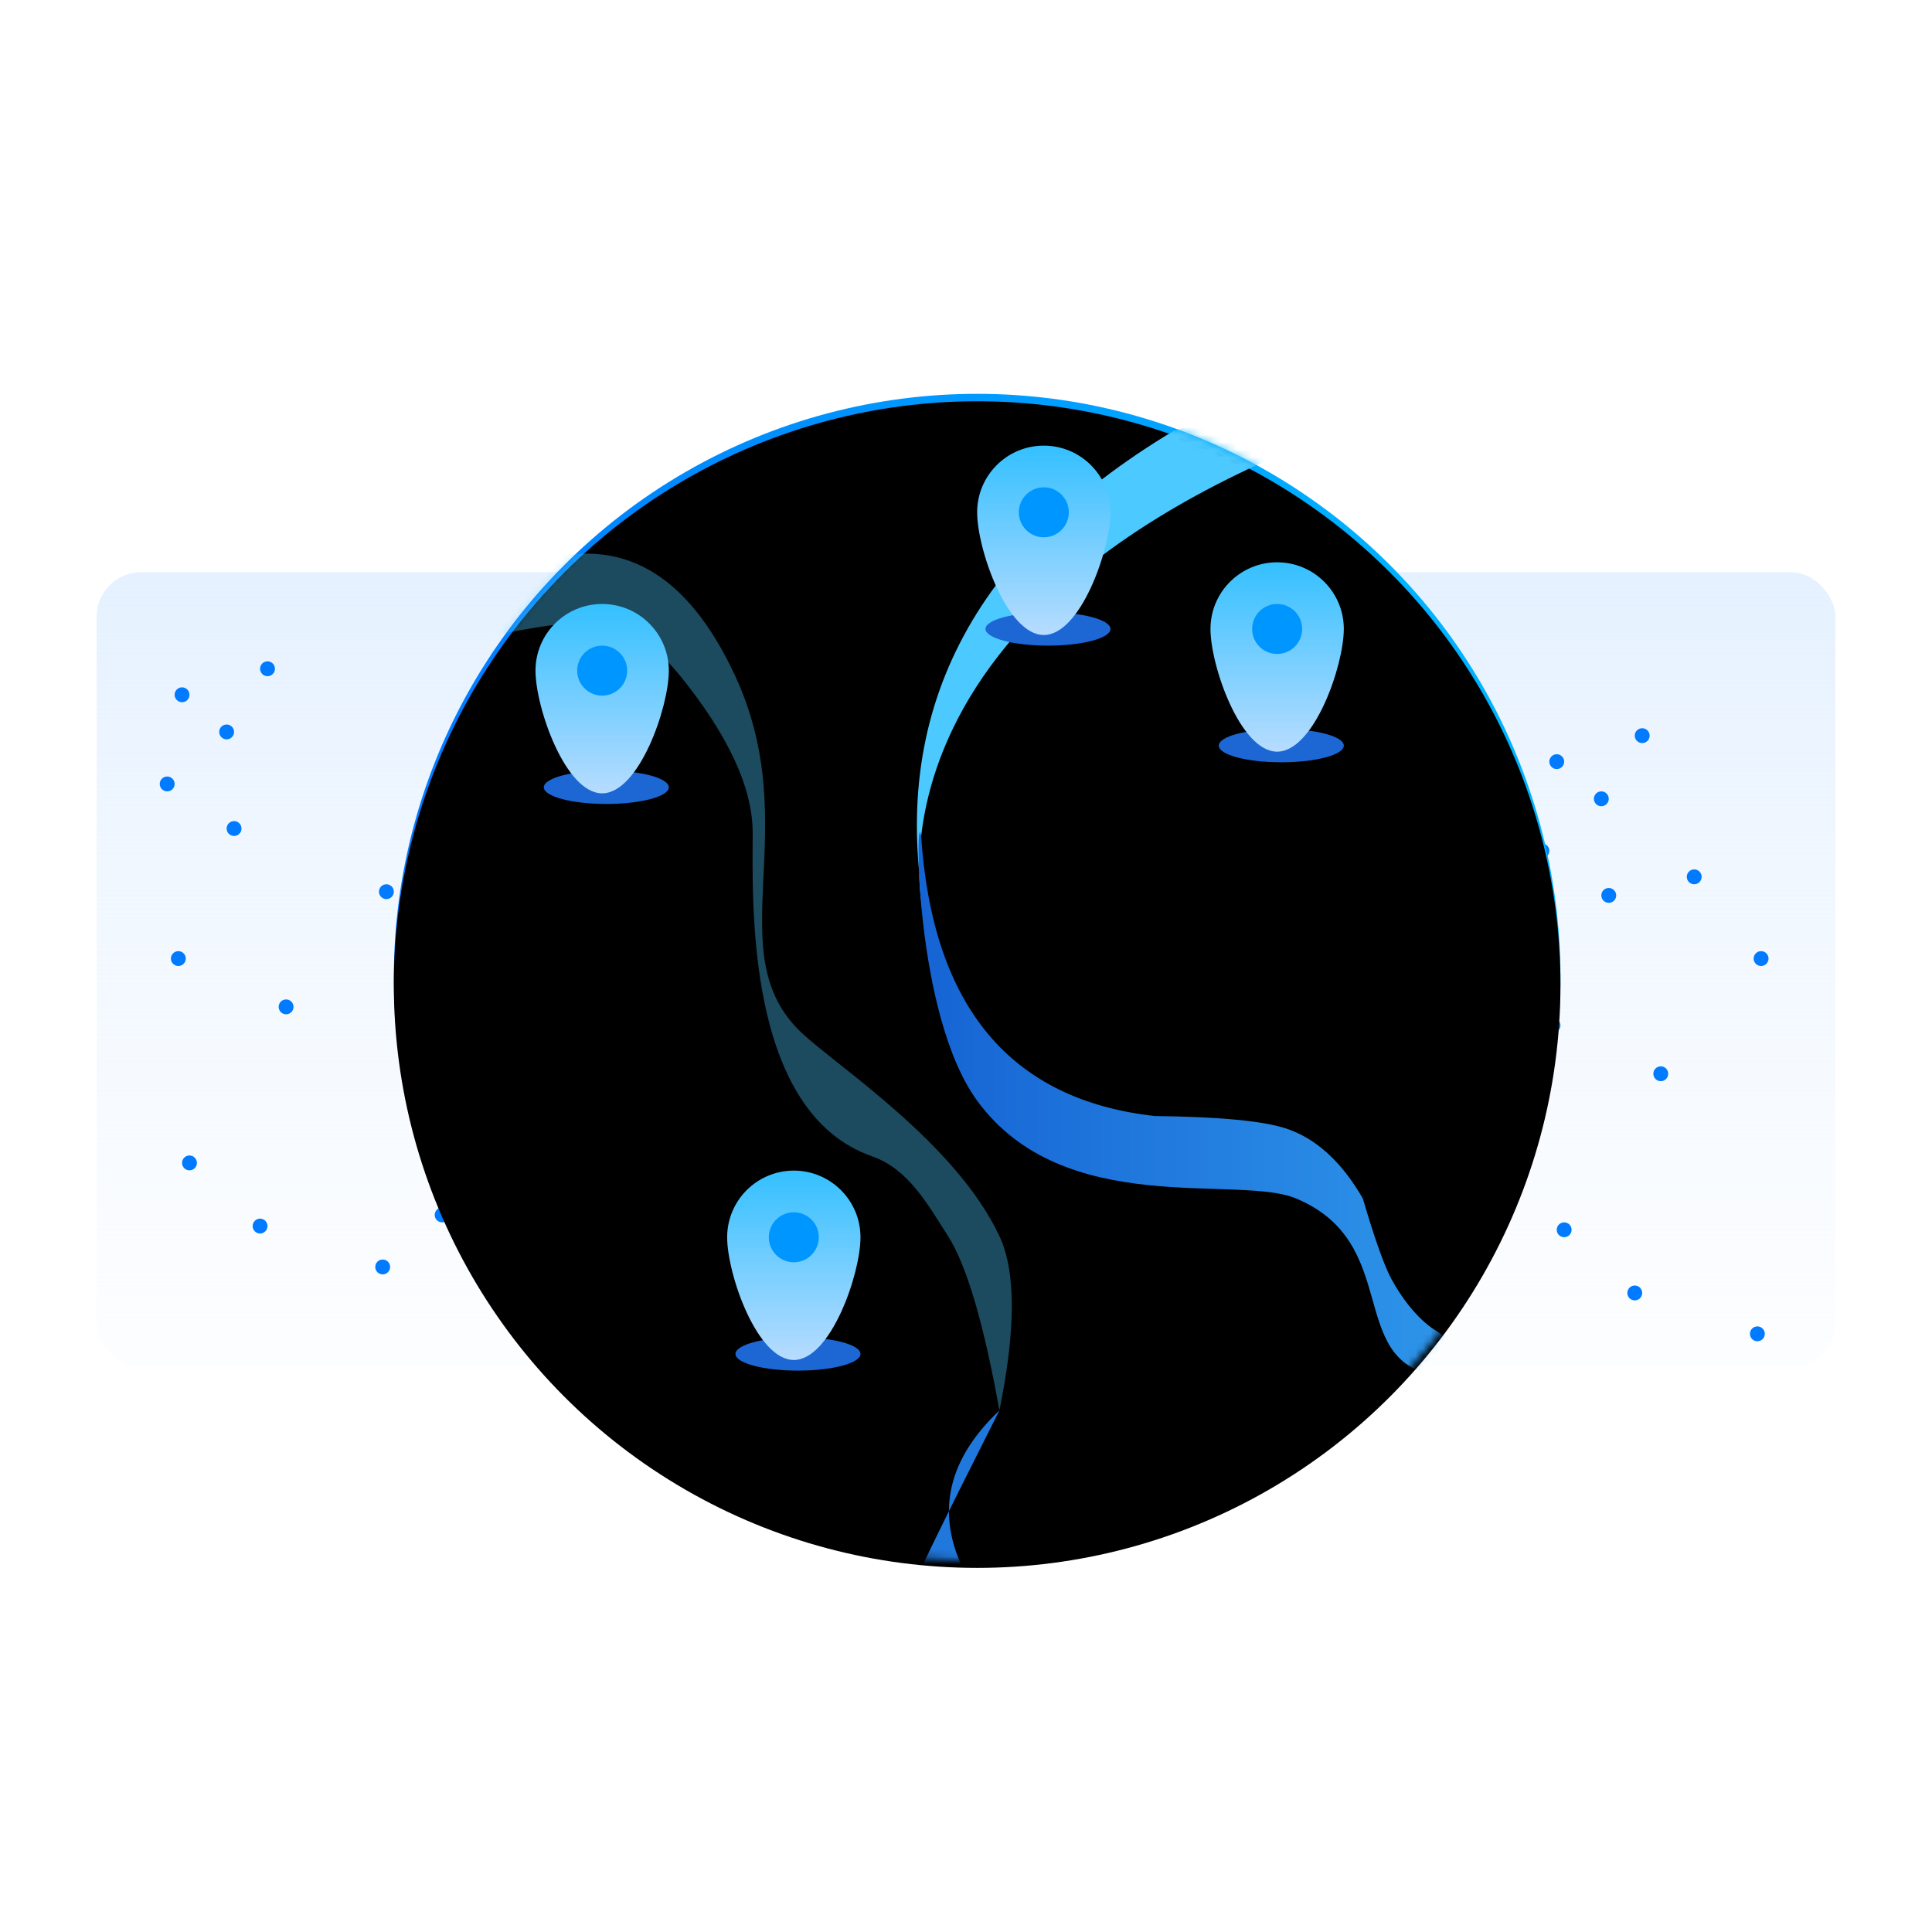 <?xml version="1.0" encoding="UTF-8"?>
<svg width="260px" height="260px" viewBox="0 0 260 260" version="1.1" xmlns="http://www.w3.org/2000/svg" xmlns:xlink="http://www.w3.org/1999/xlink">
    <title>地理限制</title>
    <defs>
        <linearGradient x1="50%" y1="0%" x2="50%" y2="100%" id="linearGradient-1">
            <stop stop-color="#E5F1FF" offset="0%"></stop>
            <stop stop-color="#F4F9FF" stop-opacity="0.284" offset="100%"></stop>
        </linearGradient>
        <filter x="-10.2%" y="-8.9%" width="120.4%" height="120.4%" filterUnits="objectBoundingBox" id="filter-2">
            <feOffset dx="0" dy="2" in="SourceAlpha" result="shadowOffsetOuter1"></feOffset>
            <feGaussianBlur stdDeviation="5" in="shadowOffsetOuter1" result="shadowBlurOuter1"></feGaussianBlur>
            <feColorMatrix values="0 0 0 0 0.086   0 0 0 0 0.388   0 0 0 0 0.831  0 0 0 0.613 0" type="matrix" in="shadowBlurOuter1" result="shadowMatrixOuter1"></feColorMatrix>
            <feMerge>
                <feMergeNode in="shadowMatrixOuter1"></feMergeNode>
                <feMergeNode in="SourceGraphic"></feMergeNode>
            </feMerge>
        </filter>
        <linearGradient x1="86.97%" y1="50%" x2="0%" y2="50%" id="linearGradient-3">
            <stop stop-color="#00B2FF" offset="0%"></stop>
            <stop stop-color="#007AFF" offset="100%"></stop>
        </linearGradient>
        <circle id="path-4" cx="78.5" cy="78.5" r="78.5"></circle>
        <filter x="-5.4%" y="-5.4%" width="110.8%" height="110.8%" filterUnits="objectBoundingBox" id="filter-6">
            <feGaussianBlur stdDeviation="8" in="SourceAlpha" result="shadowBlurInner1"></feGaussianBlur>
            <feOffset dx="0" dy="1" in="shadowBlurInner1" result="shadowOffsetInner1"></feOffset>
            <feComposite in="shadowOffsetInner1" in2="SourceAlpha" operator="arithmetic" k2="-1" k3="1" result="shadowInnerInner1"></feComposite>
            <feColorMatrix values="0 0 0 0 0.025   0 0 0 0 0.483   0 0 0 0 0.982  0 0 0 0.687 0" type="matrix" in="shadowInnerInner1"></feColorMatrix>
        </filter>
        <linearGradient x1="100%" y1="50%" x2="0%" y2="50%" id="linearGradient-7">
            <stop stop-color="#319CEC" offset="0%"></stop>
            <stop stop-color="#1663D4" offset="100%"></stop>
        </linearGradient>
        <linearGradient x1="50%" y1="0%" x2="50%" y2="100%" id="linearGradient-8">
            <stop stop-color="#34C0FF" offset="0%"></stop>
            <stop stop-color="#B7DCFF" offset="100%"></stop>
        </linearGradient>
    </defs>
    <g id="官网" stroke="none" stroke-width="1" fill="none" fill-rule="evenodd">
        <g id="画板" transform="translate(-55, -109)">
            <g id="地理限制" transform="translate(55, 109)">
                <rect id="矩形" x="0" y="0" width="260" height="260"></rect>
                <g id="编组-38" transform="translate(13, 51)">
                    <g id="编组-37" transform="translate(0, 26)">
                        <rect id="矩形" fill="url(#linearGradient-1)" x="0" y="0" width="234" height="107" rx="6"></rect>
                        <circle id="椭圆形" fill="#007AFF" cx="23" cy="13" r="1"></circle>
                        <circle id="椭圆形备份-16" fill="#007AFF" cx="208" cy="22" r="1"></circle>
                        <circle id="椭圆形备份-8" fill="#007AFF" cx="39" cy="43" r="1"></circle>
                        <circle id="椭圆形备份-17" fill="#007AFF" cx="224" cy="52" r="1"></circle>
                        <circle id="椭圆形备份-13" fill="#007AFF" cx="11" cy="52" r="1"></circle>
                        <circle id="椭圆形备份-18" fill="#007AFF" cx="196" cy="61" r="1"></circle>
                        <circle id="椭圆形备份-19" fill="#007AFF" cx="215" cy="41" r="1"></circle>
                        <circle id="椭圆形备份-15" fill="#007AFF" cx="22" cy="88" r="1"></circle>
                        <circle id="椭圆形备份-20" fill="#007AFF" cx="207" cy="97" r="1"></circle>
                        <circle id="椭圆形备份-4" fill="#007AFF" cx="17.5" cy="21.5" r="1"></circle>
                        <circle id="椭圆形备份-21" fill="#007AFF" cx="202.5" cy="30.5" r="1"></circle>
                        <circle id="椭圆形备份-9" fill="#007AFF" cx="38.5" cy="93.5" r="1"></circle>
                        <circle id="椭圆形备份-22" fill="#007AFF" cx="223.5" cy="102.5" r="1"></circle>
                        <circle id="椭圆形备份-7" fill="#007AFF" cx="18.5" cy="34.5" r="1"></circle>
                        <circle id="椭圆形备份-23" fill="#007AFF" cx="203.5" cy="43.5" r="1"></circle>
                        <circle id="椭圆形备份-10" fill="#007AFF" cx="46.5" cy="86.5" r="1"></circle>
                        <circle id="椭圆形备份-5" fill="#007AFF" cx="11.5" cy="16.5" r="1"></circle>
                        <circle id="椭圆形备份-24" fill="#007AFF" cx="196.5" cy="25.5" r="1"></circle>
                        <circle id="椭圆形备份-11" fill="#007AFF" cx="12.5" cy="79.5" r="1"></circle>
                        <circle id="椭圆形备份-25" fill="#007AFF" cx="197.5" cy="88.5" r="1"></circle>
                        <circle id="椭圆形备份-6" fill="#007AFF" cx="9.5" cy="28.5" r="1"></circle>
                        <circle id="椭圆形备份-26" fill="#007AFF" cx="194.5" cy="37.5" r="1"></circle>
                        <circle id="椭圆形备份-12" fill="#007AFF" cx="25.5" cy="58.5" r="1"></circle>
                        <circle id="椭圆形备份-27" fill="#007AFF" cx="210.5" cy="67.5" r="1"></circle>
                    </g>
                    <g id="编组-39" transform="translate(40, 0)">
                        <g id="编组-35" filter="url(#filter-2)">
                            <mask id="mask-5" fill="white">
                                <use xlink:href="#path-4"></use>
                            </mask>
                            <g id="椭圆形">
                                <use fill="url(#linearGradient-3)" fill-rule="evenodd" xlink:href="#path-4"></use>
                                <use fill="black" fill-opacity="1" filter="url(#filter-6)" xlink:href="#path-4"></use>
                            </g>
                            <path d="M104.897,5.014 C77.648,21.389 66.538,43.184 71.566,70.4 C73.629,78.525 55.673,35.958 118.948,8.321 C161.131,-10.104 156.448,-11.206 104.897,5.014 Z" id="路径-150" fill="#4CC9FF" mask="url(#mask-5)"></path>
                            <path d="M64.353,102.611 C47.21,96.621 48.291,68.123 48.291,59.055 C48.291,53.009 45.005,45.934 38.435,37.829 C35.115,33.855 32.032,31.571 29.185,30.977 C26.339,30.383 21.017,30.914 13.219,32.569 L19.035,22.663 C30.502,18.991 39.45,24.046 45.879,37.829 C55.521,58.504 43.478,75.215 54.853,85.962 C59.697,90.538 75.594,100.784 81.495,113.343 C83.722,118.08 83.722,125.904 81.495,136.814 C79.398,125.11 77.092,117.287 74.578,113.343 C71.784,108.961 69.215,104.31 64.353,102.611 Z" id="路径-151" fill="#4CC9FF" opacity="0.608" mask="url(#mask-5)"></path>
                            <path d="M121.413,108.281 C135.708,114.25 128.102,130.058 140.249,132.127 C152.395,134.196 140.249,126.074 140.249,126.074 C140.249,126.074 137.216,124.489 134.306,119.233 C133.332,117.473 132.03,113.822 130.4,108.281 C127.561,103.361 124.135,100.229 120.122,98.882 C117.071,97.859 111.169,97.294 102.418,97.19 C82.954,95.035 72.467,82.449 70.957,59.431 C70.167,55.289 69.986,83.457 78.5,95.126 C90.172,111.123 113.559,105.001 121.413,108.281 Z" id="路径-149" fill="url(#linearGradient-7)" mask="url(#mask-5)"></path>
                            <path d="M77.379,159.614 C72.754,151.39 74.126,143.79 81.495,136.814 C81.491,136.862 70.856,157.757 70.327,159.614 C69.974,160.852 72.324,160.852 77.379,159.614 Z" id="路径-152" fill="#2078DD" mask="url(#mask-5)"></path>
                        </g>
                        <g id="编组-36" transform="translate(19.064, 30.279)">
                            <ellipse id="椭圆形" fill="#1D67D5" cx="9.532" cy="24.671" rx="8.411" ry="2.243"></ellipse>
                            <path d="M8.971,25.484 C13.926,25.484 17.943,13.926 17.943,8.971 C17.943,4.017 13.926,0 8.971,0 C4.017,0 0,4.017 0,8.971 C0,13.926 4.017,25.484 8.971,25.484 Z" id="椭圆形" fill="url(#linearGradient-8)"></path>
                            <circle id="椭圆形" fill="#0096FF" cx="8.971" cy="8.971" r="3.364"></circle>
                        </g>
                        <g id="编组-36备份" transform="translate(44.857, 106.536)">
                            <ellipse id="椭圆形" fill="#1D67D5" cx="9.532" cy="24.671" rx="8.411" ry="2.243"></ellipse>
                            <path d="M8.971,25.484 C13.926,25.484 17.943,13.926 17.943,8.971 C17.943,4.017 13.926,0 8.971,0 C4.017,0 0,4.017 0,8.971 C0,13.926 4.017,25.484 8.971,25.484 Z" id="椭圆形" fill="url(#linearGradient-8)"></path>
                            <circle id="椭圆形" fill="#0096FF" cx="8.971" cy="8.971" r="3.364"></circle>
                        </g>
                        <g id="编组-36备份-2" transform="translate(78.5, 8.971)">
                            <ellipse id="椭圆形" fill="#1D67D5" cx="9.532" cy="24.671" rx="8.411" ry="2.243"></ellipse>
                            <path d="M8.971,25.484 C13.926,25.484 17.943,13.926 17.943,8.971 C17.943,4.017 13.926,0 8.971,0 C4.017,0 0,4.017 0,8.971 C0,13.926 4.017,25.484 8.971,25.484 Z" id="椭圆形" fill="url(#linearGradient-8)"></path>
                            <circle id="椭圆形" fill="#0096FF" cx="8.971" cy="8.971" r="3.364"></circle>
                        </g>
                        <g id="编组-36备份-3" transform="translate(109.9, 24.671)">
                            <ellipse id="椭圆形" fill="#1D67D5" cx="9.532" cy="24.671" rx="8.411" ry="2.243"></ellipse>
                            <path d="M8.971,25.484 C13.926,25.484 17.943,13.926 17.943,8.971 C17.943,4.017 13.926,0 8.971,0 C4.017,0 0,4.017 0,8.971 C0,13.926 4.017,25.484 8.971,25.484 Z" id="椭圆形" fill="url(#linearGradient-8)"></path>
                            <circle id="椭圆形" fill="#0096FF" cx="8.971" cy="8.971" r="3.364"></circle>
                        </g>
                    </g>
                </g>
            </g>
        </g>
    </g>
</svg>